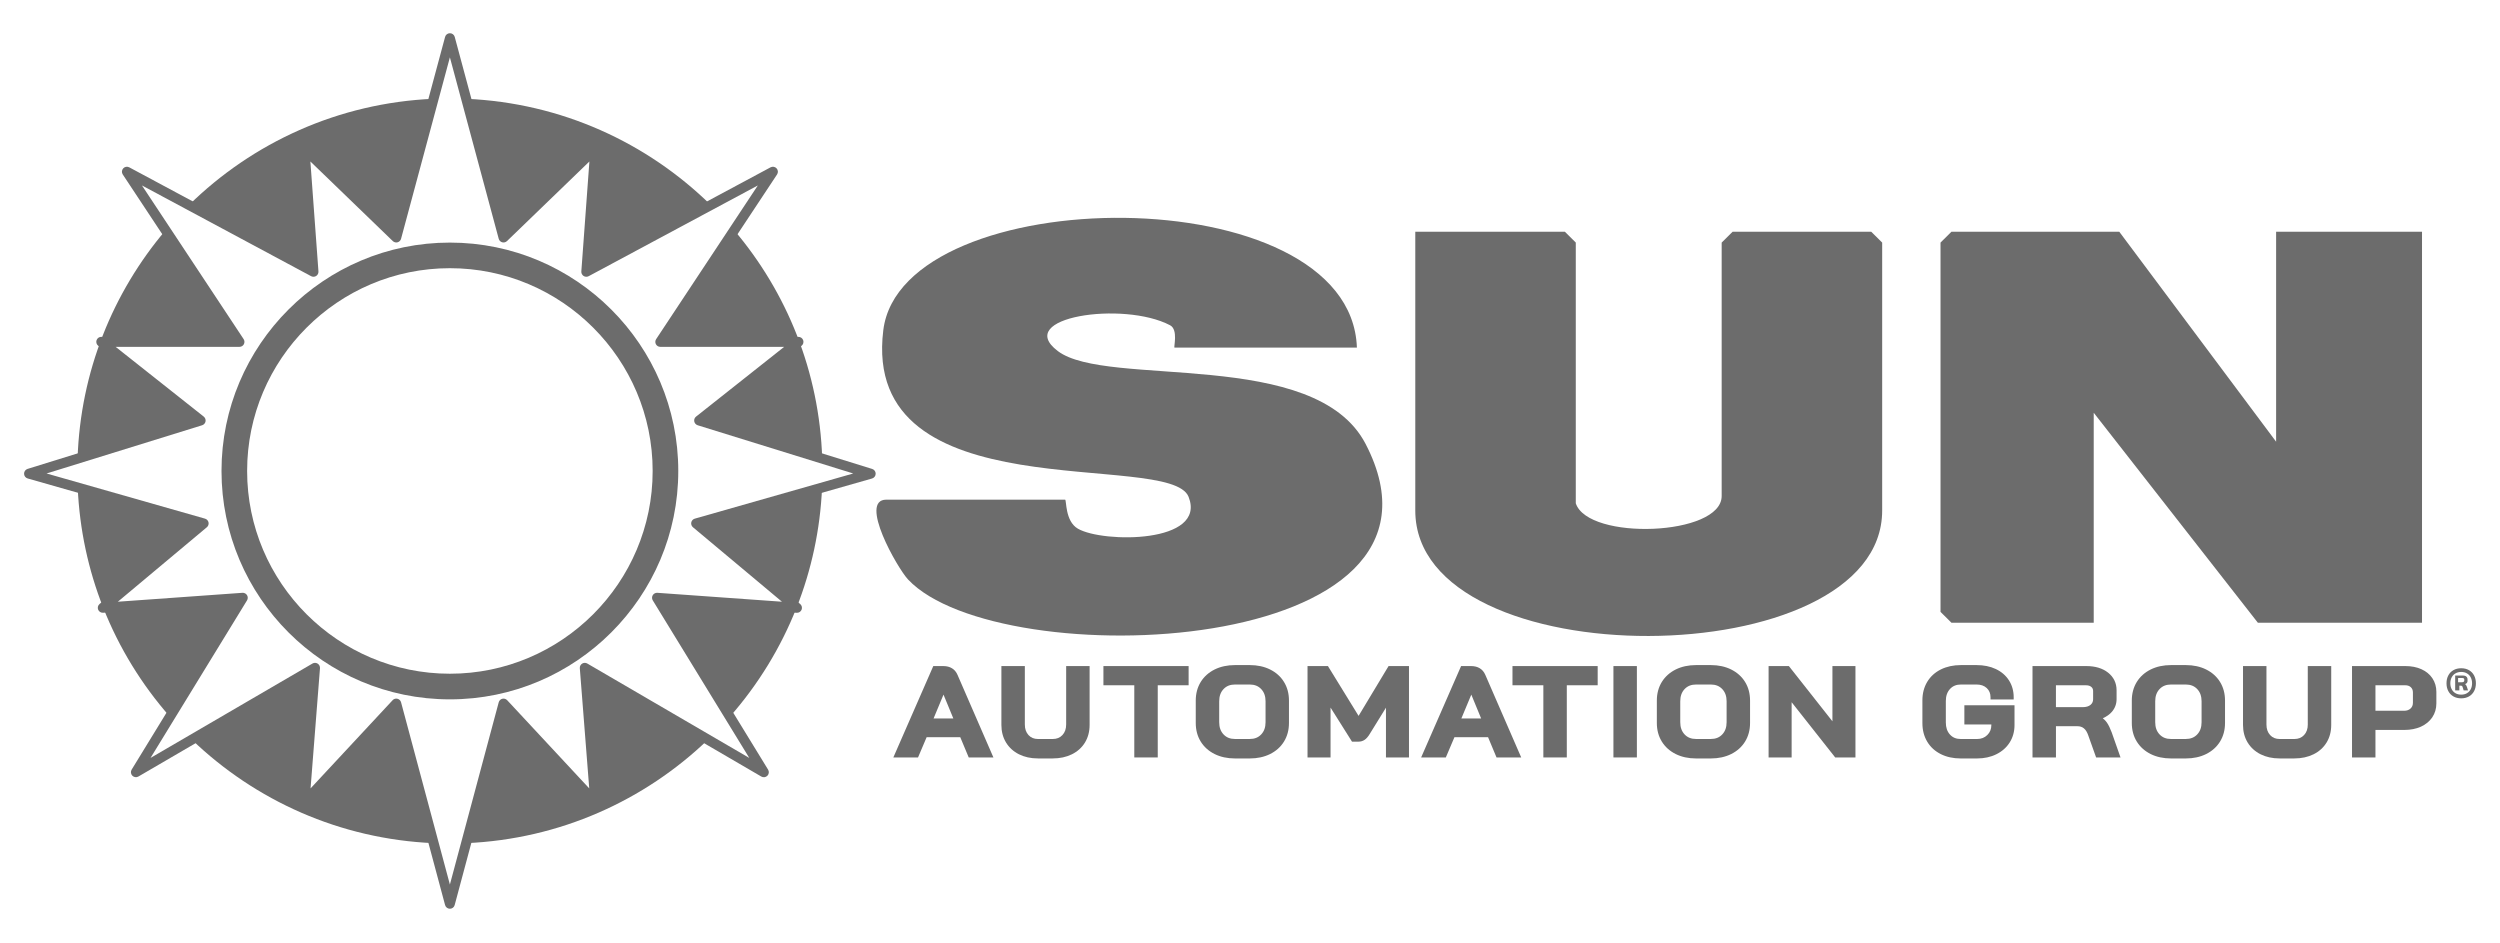 <svg width="1366" height="515" viewBox="0 0 1366 515" fill="none" xmlns="http://www.w3.org/2000/svg">
<path d="M1243.67 241.35V126.61H1323.39V340.27H1233.7L1144.01 225.53V340.27H1066.28L1060.3 334.33V132.55L1066.28 126.61H1157.96L1243.67 241.35Z" fill="#6C6C6C"/>
<path d="M741.41 189.92H641.76C641.13 189.92 643.95 180.14 639.33 177.72C613.76 164.29 553.42 173.29 578.03 191.85C604.98 212.17 718.66 189.59 746.17 242.57C806.92 359.57 545.8 369.46 496.16 316.63C490.33 310.43 469 273.01 484.3 273.01H581.96C582.83 273.01 581.82 284.73 588.96 288.87C602.59 296.78 659.53 297.04 649.44 271.46C639.23 245.58 470.26 280.8 482.63 180.44C492.75 98.39 738.08 95.6 741.41 189.92Z" fill="#6C6C6C"/>
<path d="M861 274.98C867.74 295.55 940.72 292.92 940.72 271.02V132.55L946.7 126.62H1022.44L1028.42 132.55V278.94C1028.42 369.62 773.31 371.1 773.31 278.94V126.61H855.03L861.01 132.54V274.98H861Z" fill="#6C6C6C"/>
<path d="M515.42 363.94H509.95L488.12 413.87H501.61L506.32 402.79H524.68L529.31 413.87H542.8L523.18 368.73C521.83 365.6 519.15 363.94 515.42 363.94ZM520.9 392.57H510.1L515.53 379.54L520.9 392.57Z" fill="#6C6C6C"/>
<path d="M582.55 395.84C582.55 398.28 581.88 400.17 580.51 401.64C579.16 403.09 577.42 403.79 575.21 403.79H567.16C565 403.79 563.3 403.09 561.98 401.65C560.63 400.18 559.97 398.28 559.97 395.84V363.94H547.16V396.11C547.16 399.71 548.01 402.93 549.68 405.69C551.36 408.45 553.74 410.62 556.76 412.14C559.75 413.64 563.25 414.41 567.16 414.41H575.21C579.12 414.41 582.64 413.65 585.68 412.15C588.75 410.63 591.16 408.46 592.84 405.69C594.52 402.93 595.36 399.71 595.36 396.11V363.94H582.55V395.84Z" fill="#6C6C6C"/>
<path d="M602.91 374.43H619.78V413.87H632.59V374.43H649.46V363.94H602.91V374.43Z" fill="#6C6C6C"/>
<path d="M693.97 365.8C690.76 364.21 687.02 363.4 682.86 363.4H674.81C670.65 363.4 666.91 364.21 663.69 365.8C660.44 367.41 657.88 369.71 656.08 372.62C654.28 375.54 653.36 378.96 653.36 382.79V395.03C653.36 398.86 654.27 402.28 656.08 405.2C657.88 408.12 660.45 410.41 663.69 412.02C666.9 413.61 670.64 414.42 674.8 414.42H682.85C687.01 414.42 690.75 413.61 693.96 412.02C697.21 410.41 699.77 408.12 701.57 405.2C703.37 402.28 704.29 398.86 704.29 395.03V382.79C704.29 378.96 703.38 375.54 701.57 372.62C699.78 369.7 697.22 367.41 693.97 365.8ZM674.81 374.02H682.86C685.49 374.02 687.53 374.84 689.12 376.51C690.72 378.21 691.5 380.39 691.5 383.19V394.61C691.5 397.41 690.72 399.6 689.12 401.29C687.54 402.97 685.49 403.78 682.86 403.78H674.81C672.18 403.78 670.13 402.97 668.55 401.29C666.95 399.59 666.17 397.41 666.17 394.61V383.19C666.17 380.39 666.95 378.2 668.55 376.51C670.13 374.84 672.18 374.02 674.81 374.02Z" fill="#6C6C6C"/>
<path d="M742.33 391.16L725.59 363.95H714.43V413.88H727.01V386.62L738.73 405.24H742.26C743.5 405.24 744.63 404.91 745.6 404.26C746.53 403.64 747.41 402.67 748.27 401.28L757.29 386.68V413.87H769.87V363.94H758.71L742.33 391.16Z" fill="#6C6C6C"/>
<path d="M803.81 363.94H798.34L776.51 413.87H790L794.71 402.79H813.07L817.7 413.87H831.19L811.57 368.73C810.22 365.6 807.54 363.94 803.81 363.94ZM809.29 392.57H798.49L803.92 379.54L809.29 392.57Z" fill="#6C6C6C"/>
<path d="M826.42 374.43H843.29V413.87H856.1V374.43H872.97V363.94H826.42V374.43Z" fill="#6C6C6C"/>
<path d="M894.39 363.94H881.58V413.87H894.39V363.94Z" fill="#6C6C6C"/>
<path d="M945.9 365.8C942.69 364.21 938.95 363.4 934.79 363.4H926.74C922.58 363.4 918.84 364.21 915.63 365.8C912.38 367.41 909.82 369.71 908.02 372.62C906.22 375.54 905.3 378.96 905.3 382.79V395.03C905.3 398.86 906.21 402.28 908.02 405.2C909.83 408.12 912.39 410.41 915.63 412.02C918.84 413.61 922.58 414.42 926.74 414.42H934.79C938.96 414.42 942.69 413.61 945.9 412.02C949.15 410.41 951.71 408.11 953.51 405.2C955.31 402.28 956.23 398.86 956.23 395.03V382.79C956.23 378.96 955.32 375.54 953.51 372.62C951.71 369.7 949.14 367.41 945.9 365.8ZM926.73 374.02H934.78C937.41 374.02 939.45 374.84 941.04 376.51C942.64 378.21 943.42 380.39 943.42 383.19V394.61C943.42 397.41 942.64 399.6 941.04 401.29C939.46 402.97 937.41 403.78 934.78 403.78H926.73C924.1 403.78 922.05 402.97 920.47 401.29C918.87 399.59 918.09 397.41 918.09 394.61V383.19C918.09 380.39 918.87 378.2 920.47 376.51C922.05 374.84 924.1 374.02 926.73 374.02Z" fill="#6C6C6C"/>
<path d="M1001.24 394.12L977.44 363.94H966.36V413.87H978.95V383.69L1002.75 413.87H1013.82V363.94H1001.24V394.12Z" fill="#6C6C6C"/>
<path d="M1073.33 395.85H1088.07V396.18C1088.07 398.37 1087.35 400.15 1085.87 401.61C1084.38 403.08 1082.55 403.79 1080.27 403.79H1071.31C1068.85 403.79 1066.93 402.99 1065.45 401.35C1063.94 399.68 1063.2 397.52 1063.2 394.75V383.05C1063.2 380.29 1063.95 378.13 1065.48 376.46C1066.99 374.82 1068.94 374.02 1071.46 374.02H1079.97C1082.32 374.02 1084.15 374.65 1085.56 375.96C1086.94 377.24 1087.62 378.89 1087.62 381.02V382.18H1100.28V381.02C1100.28 377.55 1099.41 374.43 1097.7 371.76C1095.99 369.09 1093.57 367 1090.49 365.55C1087.46 364.12 1083.92 363.4 1079.97 363.4H1071.46C1067.35 363.4 1063.66 364.2 1060.5 365.77C1057.3 367.36 1054.78 369.65 1053.03 372.57C1051.28 375.48 1050.4 378.88 1050.4 382.66V395.17C1050.4 398.95 1051.29 402.34 1053.03 405.25C1054.78 408.17 1057.28 410.46 1060.46 412.05C1063.6 413.62 1067.25 414.42 1071.31 414.42H1080.27C1084.18 414.42 1087.73 413.65 1090.81 412.12C1093.93 410.58 1096.39 408.4 1098.12 405.64C1099.85 402.88 1100.73 399.7 1100.73 396.18V385.36H1073.33V395.85Z" fill="#6C6C6C"/>
<path d="M1151.24 394.85C1150.65 393.99 1149.89 393.19 1148.97 392.45C1151.05 391.53 1152.73 390.34 1153.98 388.88C1155.65 386.93 1156.5 384.6 1156.5 381.97V377.21C1156.5 373.23 1154.93 369.97 1151.84 367.52C1148.83 365.14 1144.84 363.94 1139.99 363.94H1110.56V413.87H1123.37V396.8H1135.05C1136.51 396.8 1137.68 397.18 1138.64 397.97C1139.63 398.78 1140.42 400.06 1141.02 401.81L1145.32 413.87H1158.65L1153.84 400.2C1152.98 397.91 1152.13 396.16 1151.24 394.85ZM1143.68 377.62V382.04C1143.68 383.32 1143.22 384.33 1142.27 385.13C1141.27 385.96 1139.84 386.39 1138 386.39H1123.36V374.44H1139.82C1141.06 374.44 1142 374.74 1142.7 375.34C1143.38 375.91 1143.68 376.63 1143.68 377.62Z" fill="#6C6C6C"/>
<path d="M1205.42 365.8C1202.21 364.21 1198.47 363.4 1194.31 363.4H1186.26C1182.1 363.4 1178.36 364.21 1175.15 365.8C1171.9 367.41 1169.34 369.71 1167.54 372.62C1165.74 375.54 1164.82 378.96 1164.82 382.79V395.03C1164.82 398.86 1165.73 402.28 1167.54 405.2C1169.35 408.12 1171.91 410.41 1175.15 412.02C1178.36 413.61 1182.1 414.42 1186.26 414.42H1194.31C1198.48 414.42 1202.21 413.61 1205.42 412.02C1208.67 410.41 1211.23 408.11 1213.03 405.2C1214.83 402.28 1215.75 398.86 1215.75 395.03V382.79C1215.75 378.96 1214.84 375.54 1213.03 372.62C1211.23 369.7 1208.67 367.41 1205.42 365.8ZM1202.94 383.19V394.61C1202.94 397.41 1202.16 399.6 1200.56 401.29C1198.98 402.97 1196.93 403.78 1194.3 403.78H1186.25C1183.62 403.78 1181.57 402.97 1179.99 401.29C1178.39 399.59 1177.61 397.41 1177.61 394.61V383.19C1177.61 380.39 1178.39 378.2 1179.99 376.51C1181.57 374.83 1183.62 374.02 1186.25 374.02H1194.3C1196.93 374.02 1198.97 374.84 1200.56 376.51C1202.16 378.21 1202.94 380.39 1202.94 383.19Z" fill="#6C6C6C"/>
<path d="M1260.98 395.84C1260.98 398.28 1260.31 400.17 1258.94 401.64C1257.59 403.09 1255.85 403.79 1253.64 403.79H1245.59C1243.43 403.79 1241.73 403.09 1240.4 401.65C1239.05 400.18 1238.39 398.28 1238.39 395.84V363.94H1225.58V396.11C1225.58 399.71 1226.43 402.93 1228.1 405.69C1229.78 408.45 1232.16 410.62 1235.18 412.14C1238.17 413.64 1241.66 414.41 1245.58 414.41H1253.63C1257.54 414.41 1261.06 413.65 1264.1 412.15C1267.17 410.63 1269.58 408.46 1271.26 405.69C1272.94 402.93 1273.78 399.71 1273.78 396.11V363.94H1260.97V395.84H1260.98Z" fill="#6C6C6C"/>
<path d="M1329.06 370.61C1327.63 368.46 1325.59 366.79 1323.02 365.64C1320.5 364.51 1317.58 363.94 1314.34 363.94H1285.14V413.87H1297.95V398.84H1313.73C1317.12 398.84 1320.16 398.24 1322.76 397.07C1325.4 395.87 1327.5 394.16 1328.98 391.97C1330.47 389.77 1331.23 387.2 1331.23 384.35V378.03C1331.23 375.27 1330.5 372.77 1329.06 370.61ZM1318.42 378.43V383.94C1318.42 385.29 1318 386.33 1317.13 387.13C1316.23 387.95 1315.07 388.36 1313.58 388.36H1297.95V374.43H1314.18C1315.51 374.43 1316.52 374.78 1317.3 375.51C1318.05 376.21 1318.42 377.17 1318.42 378.43Z" fill="#6C6C6C"/>
<path d="M1340.59 380.551C1339.38 379.871 1338.44 378.901 1337.77 377.661C1337.11 376.411 1336.77 374.981 1336.77 373.351C1336.77 371.721 1337.1 370.281 1337.77 369.041C1338.43 367.791 1339.37 366.831 1340.59 366.151C1341.8 365.471 1343.21 365.131 1344.8 365.131C1346.4 365.131 1347.8 365.471 1349.01 366.151C1350.22 366.831 1351.16 367.801 1351.83 369.041C1352.49 370.291 1352.83 371.721 1352.83 373.351C1352.83 374.981 1352.5 376.421 1351.83 377.661C1351.16 378.911 1350.23 379.871 1349.01 380.551C1347.8 381.231 1346.39 381.571 1344.8 381.571C1343.21 381.571 1341.8 381.231 1340.59 380.551ZM1347.92 378.781C1348.82 378.271 1349.51 377.541 1350 376.601C1350.49 375.661 1350.74 374.581 1350.74 373.351C1350.74 372.121 1350.49 371.041 1350 370.101C1349.51 369.161 1348.82 368.431 1347.92 367.921C1347.02 367.401 1345.98 367.151 1344.8 367.151C1343.62 367.151 1342.58 367.411 1341.68 367.921C1340.78 368.441 1340.09 369.161 1339.6 370.101C1339.11 371.041 1338.86 372.121 1338.86 373.351C1338.86 374.581 1339.1 375.661 1339.6 376.601C1340.09 377.541 1340.78 378.271 1341.68 378.781C1342.58 379.301 1343.62 379.551 1344.8 379.551C1345.98 379.551 1347.02 379.301 1347.92 378.781ZM1341.52 369.111H1345.89C1346.6 369.111 1347.18 369.301 1347.61 369.691C1348.04 370.081 1348.26 370.581 1348.26 371.201V372.061C1348.26 372.911 1347.8 373.491 1346.89 373.781V373.801C1347.15 373.971 1347.36 374.161 1347.49 374.371C1347.63 374.581 1347.76 374.871 1347.89 375.241L1348.54 377.241H1346.14L1345.56 375.381C1345.47 375.071 1345.34 374.871 1345.16 374.781C1344.99 374.691 1344.76 374.641 1344.46 374.641H1343.79V377.251H1341.51V369.111H1341.52ZM1345.11 372.791C1346.02 372.791 1346.48 372.471 1346.48 371.841V371.291C1346.48 370.741 1346.1 370.461 1345.33 370.461H1343.1V372.791H1345.11Z" fill="#6C6C6C"/>
<path d="M245.82 496.54C244.59 496.54 243.51 495.71 243.19 494.52L215.15 389.89L168.34 440.2C167.55 441.05 166.31 441.3 165.25 440.84C164.19 440.37 163.54 439.29 163.63 438.14L168.98 369.88L75.63 424.29C74.55 424.92 73.19 424.73 72.31 423.84C71.44 422.95 71.28 421.58 71.93 420.52L127.54 329.72L56.35 334.81C55.17 334.89 54.08 334.21 53.63 333.12C53.19 332.03 53.5 330.77 54.41 330.01L105.56 287.21L15.12 261.43C13.96 261.1 13.16 260.05 13.15 258.84C13.14 257.64 13.92 256.57 15.06 256.21L103.86 228.67L53.64 188.91C52.73 188.19 52.38 186.98 52.76 185.88C53.14 184.79 54.17 184.05 55.33 184.05H125.76L67.07 95.32C66.38 94.28 66.49 92.91 67.33 91.99C68.17 91.07 69.53 90.84 70.63 91.43L168.22 143.78L163.65 81.53C163.57 80.4 164.19 79.35 165.21 78.87C166.23 78.39 167.44 78.59 168.25 79.38L215.09 124.61L243.2 20.16C243.52 18.97 244.6 18.15 245.83 18.15C247.06 18.15 248.14 18.98 248.46 20.16L276.57 124.61L323.41 79.38C324.22 78.6 325.43 78.39 326.45 78.87C327.47 79.35 328.09 80.41 328.01 81.53L323.44 143.78L421.03 91.43C422.13 90.84 423.49 91.07 424.33 91.99C425.17 92.91 425.28 94.29 424.59 95.32L365.86 184.07H436.29C437.45 184.07 438.48 184.8 438.86 185.9C439.24 186.99 438.89 188.21 437.98 188.93L387.76 228.69L476.56 256.23C477.71 256.59 478.49 257.66 478.47 258.86C478.45 260.06 477.65 261.12 476.5 261.45L386.06 287.23L437.21 330.03C438.12 330.79 438.43 332.04 437.99 333.14C437.55 334.23 436.45 334.92 435.27 334.83L364.08 329.74L419.69 420.54C420.34 421.6 420.19 422.97 419.31 423.86C418.44 424.75 417.07 424.94 415.99 424.31L322.64 369.9L327.99 438.16C328.08 439.31 327.43 440.4 326.37 440.86C325.31 441.33 324.07 441.07 323.28 440.22L276.47 389.91L248.43 494.54C248.13 495.71 247.05 496.54 245.82 496.54ZM216.51 381.72C216.73 381.72 216.95 381.75 217.17 381.8C218.13 382.04 218.89 382.78 219.14 383.74L245.82 483.31L272.5 383.74C272.76 382.78 273.51 382.04 274.47 381.8C275.43 381.56 276.44 381.86 277.12 382.59L321.96 430.78L316.81 365.12C316.73 364.11 317.22 363.14 318.08 362.6C318.94 362.06 320.02 362.04 320.9 362.55L409.41 414.14L356.67 328.04C356.14 327.17 356.14 326.08 356.67 325.21C357.2 324.34 358.17 323.84 359.19 323.91L427.26 328.78L378.63 288.09C377.86 287.44 377.51 286.42 377.71 285.44C377.92 284.45 378.66 283.67 379.63 283.39L466.21 258.71L381.21 232.36C380.25 232.06 379.53 231.25 379.34 230.26C379.15 229.27 379.53 228.25 380.33 227.63L428.47 189.52H360.79C359.79 189.52 358.87 188.97 358.39 188.09C357.92 187.21 357.96 186.14 358.52 185.3L414.08 101.33L321.64 150.91C320.77 151.38 319.7 151.33 318.87 150.79C318.04 150.25 317.57 149.3 317.64 148.31L322.05 88.23L277.02 131.72C276.33 132.39 275.33 132.64 274.4 132.39C273.47 132.13 272.75 131.4 272.5 130.47L245.82 31.33L219.14 130.47C218.89 131.4 218.17 132.13 217.24 132.39C216.31 132.65 215.32 132.39 214.62 131.72L169.59 88.23L174 148.31C174.07 149.3 173.6 150.25 172.77 150.79C171.94 151.33 170.88 151.37 170 150.91L77.56 101.33L133.12 185.3C133.67 186.14 133.72 187.21 133.25 188.09C132.78 188.97 131.85 189.52 130.85 189.52H63.18L111.32 227.63C112.11 228.26 112.49 229.27 112.31 230.26C112.12 231.25 111.41 232.06 110.44 232.36L25.44 258.71L112.02 283.39C112.99 283.67 113.73 284.46 113.94 285.44C114.15 286.43 113.8 287.45 113.02 288.09L64.39 328.78L132.46 323.91C133.48 323.84 134.45 324.34 134.98 325.21C135.51 326.08 135.51 327.18 134.98 328.04L82.24 414.14L170.75 362.55C171.62 362.04 172.71 362.06 173.57 362.6C174.43 363.14 174.91 364.11 174.84 365.12L169.69 430.78L214.53 382.59C215.04 382.03 215.77 381.72 216.51 381.72Z" fill="#6C6C6C"/>
<path d="M56.18 332.101L56.41 332.081C56.39 332.041 56.37 331.991 56.36 331.951L56.18 332.101Z" fill="#6C6C6C"/>
<path d="M435.46 332.101L435.28 331.951C435.26 331.991 435.24 332.041 435.23 332.081L435.46 332.101Z" fill="#6C6C6C"/>
<path d="M245.82 382.131C177.01 382.131 121.03 326.151 121.03 257.341C121.03 188.531 177.01 132.551 245.82 132.551C314.63 132.551 370.61 188.531 370.61 257.341C370.61 326.151 314.63 382.131 245.82 382.131ZM245.82 146.541C184.73 146.541 135.03 196.241 135.03 257.331C135.03 318.421 184.73 368.121 245.82 368.121C306.91 368.121 356.61 318.421 356.61 257.331C356.61 196.241 306.91 146.541 245.82 146.541Z" fill="#6C6C6C"/>
<path d="M325.28 438.351L275.13 384.441L254.7 460.701C305.92 458.501 352.24 437.381 386.84 404.141L319.53 364.911L325.28 438.351Z" fill="#6C6C6C"/>
<path d="M436.28 186.79L382.01 229.76L449.26 250.61C447.72 203.08 429.88 159.67 401.15 125.78L360.78 186.79H436.28Z" fill="#6C6C6C"/>
<path d="M56.41 332.081C65.09 354.061 77.5 374.161 92.84 391.621L132.65 326.631L56.41 332.081Z" fill="#6C6C6C"/>
<path d="M358.99 326.631L398.8 391.621C414.14 374.161 426.54 354.061 435.23 332.081L358.99 326.631Z" fill="#6C6C6C"/>
<path d="M435.28 331.951C443.34 311.511 448.17 289.451 449.18 266.391L380.37 286.001L435.28 331.951Z" fill="#6C6C6C"/>
<path d="M42.46 266.391C43.47 289.441 48.3 311.511 56.36 331.951L111.27 286.011L42.46 266.391Z" fill="#6C6C6C"/>
<path d="M325.28 81.32L320.35 148.51L388.37 112.03C353.62 77.941 306.71 56.221 254.73 53.98L275.13 129.77L325.28 81.32Z" fill="#6C6C6C"/>
<path d="M166.36 81.321L216.51 129.761L236.91 53.971C184.94 56.211 138.02 77.931 103.27 112.021L171.29 148.501L166.36 81.321Z" fill="#6C6C6C"/>
<path d="M55.36 186.79H130.86L90.49 125.78C61.76 159.67 43.92 203.08 42.38 250.61L109.63 229.76L55.36 186.79Z" fill="#6C6C6C"/>
<path d="M166.36 438.351L172.12 364.911L104.81 404.141C139.41 437.381 185.73 458.501 236.95 460.701L216.52 384.441L166.36 438.351Z" fill="#6C6C6C"/>
</svg>
